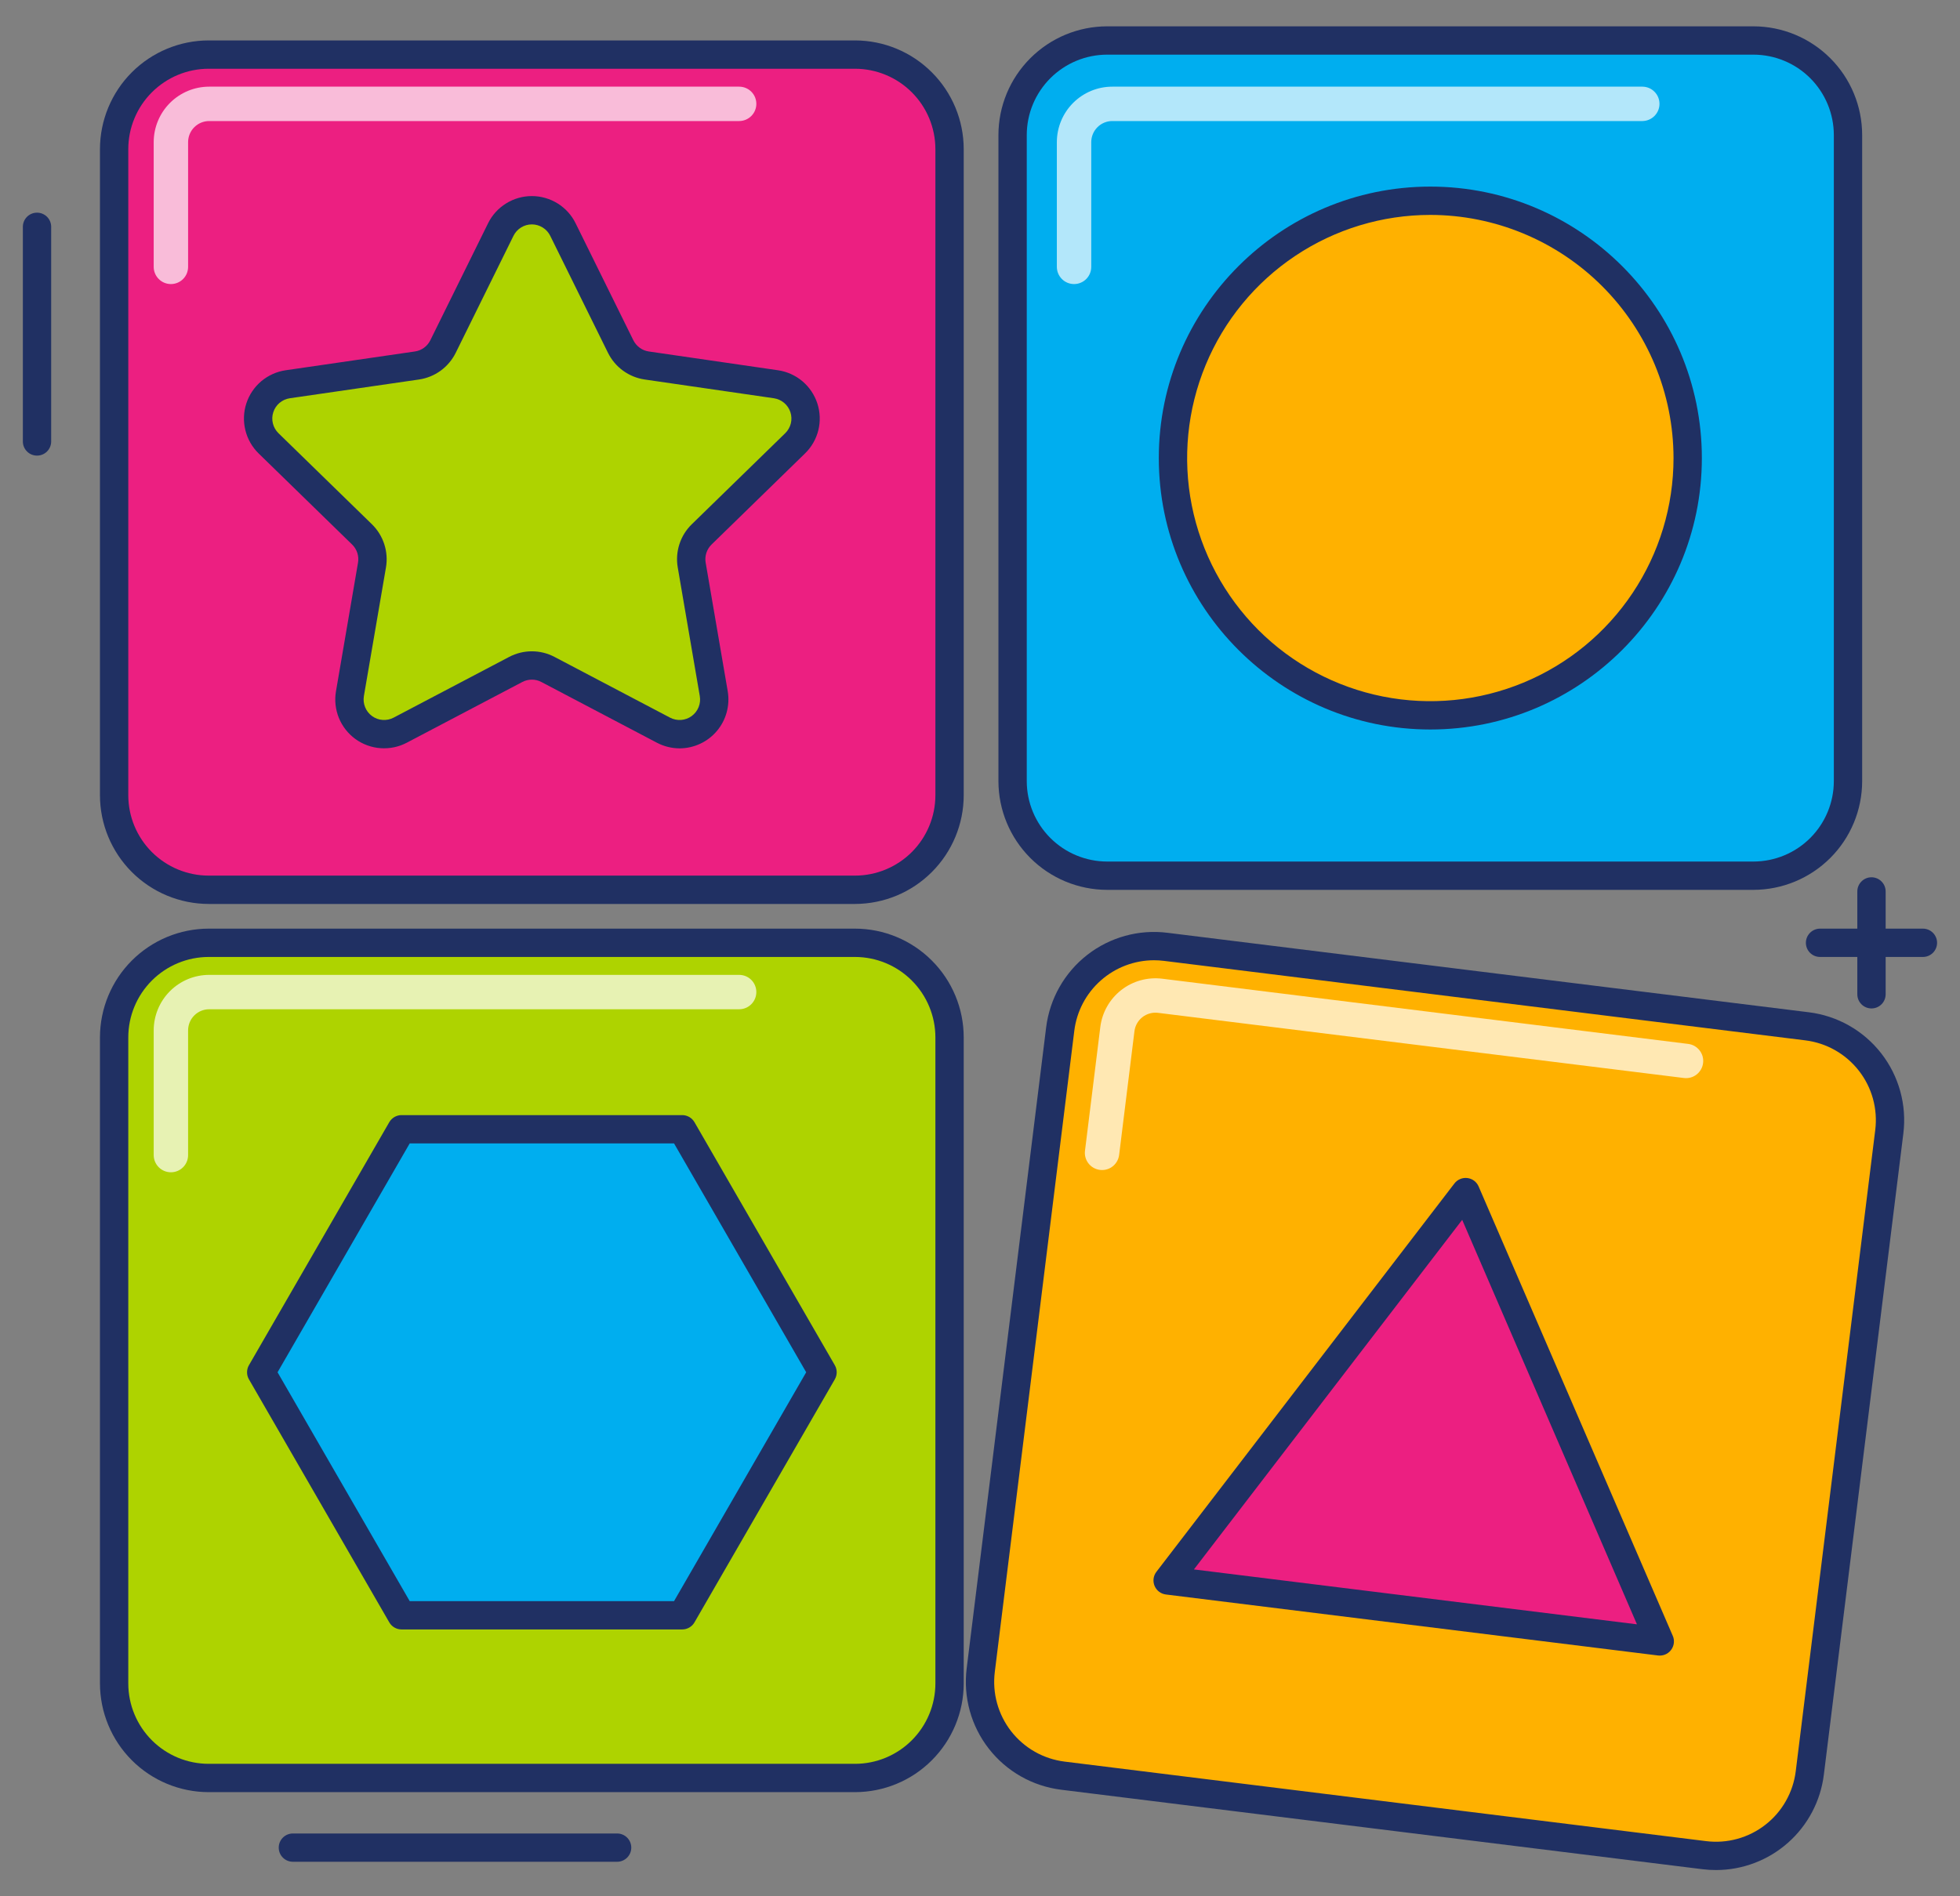 <svg width="62" height="60" viewBox="0 0 62 60" fill="none" xmlns="http://www.w3.org/2000/svg">
<rect x="0" y="0" width="62" height="60" fill="#808080" stroke="none"/>
<path d="M27.046 1.729H6.601C4.949 1.729 3.61 3.068 3.61 4.72V25.165C3.61 26.816 4.949 28.155 6.601 28.155H27.046C28.698 28.155 30.037 26.816 30.037 25.165V4.72C30.037 3.068 28.698 1.729 27.046 1.729Z" fill="#EC1F81"/>
<path d="M17.806 7.265L19.633 10.967C19.712 11.126 19.828 11.264 19.971 11.369C20.115 11.473 20.282 11.541 20.458 11.567L24.543 12.16C24.746 12.19 24.936 12.275 25.092 12.407C25.249 12.539 25.365 12.712 25.428 12.906C25.491 13.101 25.499 13.309 25.45 13.508C25.401 13.706 25.297 13.887 25.151 14.03L22.195 16.911C22.067 17.035 21.972 17.188 21.917 17.357C21.862 17.526 21.849 17.706 21.879 17.881L22.577 21.95C22.611 22.152 22.589 22.359 22.512 22.548C22.435 22.737 22.306 22.901 22.141 23.022C21.975 23.142 21.78 23.213 21.576 23.228C21.372 23.243 21.168 23.2 20.987 23.105L17.333 21.184C17.176 21.101 17.001 21.058 16.823 21.058C16.645 21.058 16.47 21.101 16.313 21.184L12.659 23.105C12.478 23.2 12.274 23.243 12.07 23.228C11.866 23.213 11.67 23.142 11.505 23.022C11.339 22.901 11.211 22.737 11.134 22.548C11.057 22.358 11.034 22.151 11.069 21.95L11.766 17.881C11.796 17.706 11.783 17.526 11.728 17.357C11.674 17.188 11.578 17.035 11.451 16.911L8.496 14.029C8.349 13.887 8.246 13.706 8.196 13.507C8.147 13.309 8.155 13.1 8.218 12.906C8.281 12.711 8.398 12.538 8.554 12.406C8.711 12.275 8.901 12.189 9.103 12.16L13.188 11.566C13.364 11.541 13.531 11.473 13.675 11.368C13.819 11.264 13.935 11.126 14.014 10.967L15.84 7.265C15.931 7.082 16.071 6.927 16.244 6.819C16.418 6.711 16.619 6.654 16.823 6.654C17.027 6.654 17.228 6.711 17.402 6.819C17.575 6.927 17.715 7.082 17.806 7.265Z" fill="#AED300"/>
<g opacity="0.7">
<path d="M5.406 8.988C5.262 8.988 5.124 8.931 5.022 8.829C4.92 8.727 4.862 8.588 4.862 8.444V4.496C4.863 4.031 5.048 3.585 5.377 3.256C5.706 2.927 6.152 2.742 6.617 2.742H23.381C23.525 2.742 23.664 2.799 23.766 2.901C23.868 3.003 23.925 3.141 23.925 3.286C23.925 3.43 23.868 3.568 23.766 3.67C23.664 3.772 23.525 3.83 23.381 3.83H6.617C6.44 3.83 6.271 3.9 6.146 4.025C6.021 4.15 5.951 4.319 5.95 4.496V8.444C5.95 8.588 5.893 8.727 5.791 8.829C5.689 8.931 5.551 8.988 5.406 8.988Z" fill="white"/>
</g>
<path d="M55.467 1.283H35.022C33.37 1.283 32.031 2.622 32.031 4.274V24.719C32.031 26.37 33.37 27.71 35.022 27.71H55.467C57.118 27.71 58.458 26.37 58.458 24.719V4.274C58.458 2.622 57.118 1.283 55.467 1.283Z" fill="#00AEEF"/>
<g opacity="0.7">
<path d="M33.975 8.988C33.831 8.988 33.693 8.931 33.591 8.829C33.489 8.727 33.431 8.588 33.431 8.444V4.496C33.432 4.031 33.617 3.585 33.946 3.256C34.275 2.927 34.72 2.742 35.185 2.742H51.95C52.094 2.742 52.233 2.799 52.334 2.901C52.437 3.003 52.494 3.141 52.494 3.286C52.494 3.43 52.437 3.568 52.334 3.67C52.233 3.772 52.094 3.83 51.95 3.83H35.185C35.009 3.83 34.84 3.9 34.715 4.025C34.59 4.15 34.52 4.319 34.519 4.496V8.444C34.519 8.588 34.462 8.727 34.36 8.829C34.258 8.931 34.12 8.988 33.975 8.988Z" fill="white"/>
</g>
<path d="M45.245 22.636C49.741 22.636 53.386 18.991 53.386 14.495C53.386 9.999 49.741 6.354 45.245 6.354C40.749 6.354 37.104 9.999 37.104 14.495C37.104 18.991 40.749 22.636 45.245 22.636Z" fill="#FFB100"/>
<path d="M27.046 29.833H6.601C4.949 29.833 3.61 31.172 3.61 32.824V53.269C3.61 54.921 4.949 56.26 6.601 56.26H27.046C28.698 56.26 30.037 54.921 30.037 53.269V32.824C30.037 31.172 28.698 29.833 27.046 29.833Z" fill="#AED300"/>
<g opacity="0.7">
<path d="M5.406 37.092C5.262 37.092 5.124 37.035 5.022 36.933C4.92 36.831 4.862 36.693 4.862 36.548V32.6C4.863 32.135 5.048 31.689 5.377 31.36C5.706 31.031 6.152 30.846 6.617 30.846H23.381C23.525 30.846 23.664 30.903 23.766 31.005C23.868 31.107 23.925 31.245 23.925 31.39C23.925 31.534 23.868 31.672 23.766 31.774C23.664 31.877 23.525 31.934 23.381 31.934H6.617C6.44 31.934 6.271 32.004 6.146 32.129C6.021 32.254 5.951 32.423 5.95 32.6V36.548C5.95 36.693 5.893 36.831 5.791 36.933C5.689 37.035 5.551 37.092 5.406 37.092Z" fill="white"/>
</g>
<path d="M21.58 35.733H12.702L8.263 43.422L12.702 51.111H21.58L26.019 43.422L21.58 35.733Z" fill="#00AEEF"/>
<path d="M57.14 32.462L36.859 29.947C35.22 29.744 33.727 30.907 33.524 32.546L31.009 52.827C30.806 54.466 31.97 55.959 33.608 56.162L53.89 58.677C55.528 58.88 57.021 57.716 57.224 56.078L59.739 35.796C59.942 34.158 58.779 32.665 57.14 32.462Z" fill="#FFB100"/>
<g opacity="0.7">
<path d="M34.861 37.021C34.839 37.021 34.816 37.02 34.794 37.017C34.723 37.008 34.654 36.986 34.592 36.95C34.53 36.915 34.475 36.868 34.432 36.812C34.388 36.755 34.355 36.691 34.336 36.622C34.317 36.553 34.312 36.481 34.321 36.41L34.806 32.492C34.864 32.031 35.103 31.611 35.469 31.325C35.836 31.039 36.302 30.911 36.763 30.967L53.4 33.03C53.471 33.039 53.54 33.061 53.602 33.096C53.664 33.132 53.718 33.179 53.762 33.235C53.806 33.292 53.839 33.356 53.858 33.425C53.877 33.494 53.882 33.566 53.873 33.637C53.864 33.708 53.842 33.776 53.806 33.838C53.771 33.9 53.724 33.955 53.668 33.999C53.611 34.043 53.547 34.075 53.478 34.094C53.409 34.113 53.337 34.118 53.266 34.109L36.629 32.047C36.454 32.026 36.277 32.075 36.138 32.183C35.999 32.292 35.908 32.451 35.886 32.626L35.401 36.544C35.384 36.676 35.32 36.797 35.221 36.885C35.122 36.973 34.994 37.021 34.861 37.021Z" fill="white"/>
</g>
<path d="M46.36 37.725L36.933 50.013L52.5 51.943L46.36 37.725Z" fill="#EC1F81"/>
<path d="M27.046 28.602H6.601C5.69 28.6 4.816 28.238 4.171 27.593C3.526 26.948 3.163 26.074 3.162 25.163V4.718C3.164 3.806 3.526 2.932 4.171 2.287C4.816 1.643 5.69 1.28 6.601 1.279H27.046C27.958 1.28 28.832 1.643 29.476 2.288C30.121 2.932 30.484 3.806 30.485 4.718V25.163C30.484 26.074 30.121 26.948 29.476 27.593C28.832 28.238 27.958 28.6 27.046 28.602ZM6.601 2.175C5.927 2.176 5.281 2.444 4.804 2.921C4.327 3.397 4.059 4.044 4.058 4.718V25.163C4.059 25.837 4.327 26.483 4.804 26.96C5.281 27.436 5.927 27.705 6.601 27.705H27.046C27.72 27.705 28.366 27.436 28.843 26.96C29.32 26.483 29.588 25.837 29.589 25.163V4.718C29.588 4.044 29.32 3.397 28.843 2.921C28.366 2.444 27.72 2.176 27.046 2.175H6.601Z" fill="#203063"/>
<path d="M21.499 23.679C21.248 23.678 21.001 23.617 20.779 23.5L17.125 21.579C17.032 21.53 16.929 21.504 16.824 21.504C16.719 21.504 16.615 21.53 16.522 21.579L12.868 23.5C12.613 23.634 12.326 23.694 12.038 23.673C11.751 23.653 11.475 23.552 11.242 23.383C11.009 23.213 10.828 22.982 10.719 22.715C10.611 22.448 10.579 22.156 10.628 21.872L11.325 17.804C11.343 17.7 11.335 17.594 11.303 17.494C11.271 17.394 11.214 17.303 11.139 17.23L8.183 14.349C7.977 14.148 7.831 13.893 7.762 13.613C7.693 13.333 7.703 13.04 7.792 12.766C7.881 12.492 8.045 12.248 8.265 12.062C8.486 11.877 8.754 11.756 9.039 11.715L13.124 11.121C13.228 11.106 13.327 11.066 13.412 11.004C13.497 10.943 13.565 10.861 13.612 10.767L15.439 7.065C15.566 6.806 15.764 6.589 16.009 6.437C16.253 6.285 16.535 6.204 16.824 6.204C17.112 6.204 17.394 6.285 17.639 6.437C17.884 6.589 18.081 6.806 18.208 7.065L20.035 10.767C20.082 10.861 20.151 10.942 20.236 11.004C20.321 11.066 20.419 11.106 20.523 11.121L24.608 11.715C24.894 11.756 25.162 11.877 25.382 12.062C25.602 12.248 25.766 12.492 25.855 12.765C25.944 13.04 25.955 13.333 25.886 13.613C25.817 13.892 25.671 14.147 25.464 14.348L22.508 17.23C22.433 17.303 22.377 17.394 22.344 17.494C22.312 17.593 22.304 17.7 22.322 17.803L23.02 21.872C23.057 22.094 23.046 22.321 22.987 22.538C22.928 22.755 22.823 22.956 22.678 23.128C22.533 23.3 22.353 23.438 22.149 23.533C21.946 23.628 21.724 23.678 21.499 23.679ZM16.824 20.608C17.074 20.608 17.321 20.669 17.542 20.786L21.196 22.707C21.303 22.763 21.424 22.788 21.544 22.78C21.665 22.771 21.781 22.729 21.879 22.657C21.976 22.586 22.052 22.489 22.098 22.377C22.143 22.265 22.157 22.143 22.136 22.024L21.439 17.955C21.396 17.708 21.415 17.455 21.492 17.217C21.569 16.979 21.703 16.763 21.883 16.588L24.839 13.707C24.925 13.622 24.987 13.515 25.016 13.398C25.045 13.28 25.04 13.157 25.003 13.042C24.965 12.927 24.897 12.825 24.804 12.747C24.712 12.669 24.599 12.619 24.48 12.601L20.395 12.008C20.147 11.972 19.912 11.876 19.709 11.729C19.506 11.582 19.343 11.387 19.232 11.163L17.405 7.461C17.352 7.353 17.269 7.262 17.166 7.198C17.063 7.134 16.945 7.1 16.824 7.1C16.703 7.1 16.584 7.134 16.482 7.198C16.379 7.262 16.296 7.353 16.243 7.461L14.416 11.163C14.305 11.387 14.141 11.582 13.939 11.729C13.736 11.876 13.501 11.972 13.253 12.008L9.168 12.601C9.048 12.619 8.936 12.669 8.843 12.747C8.751 12.825 8.682 12.928 8.645 13.043C8.607 13.158 8.603 13.281 8.632 13.398C8.661 13.515 8.722 13.622 8.809 13.707L11.765 16.588C11.944 16.763 12.078 16.979 12.155 17.217C12.233 17.455 12.251 17.708 12.209 17.955L11.511 22.023C11.491 22.143 11.504 22.265 11.55 22.377C11.595 22.489 11.671 22.586 11.769 22.657C11.867 22.729 11.982 22.771 12.103 22.779C12.224 22.788 12.344 22.763 12.451 22.707L16.105 20.786C16.327 20.669 16.573 20.608 16.824 20.608Z" fill="#203063"/>
<path d="M55.466 28.156H35.022C34.11 28.154 33.236 27.792 32.592 27.147C31.947 26.503 31.584 25.628 31.583 24.717V4.272C31.584 3.36 31.947 2.486 32.592 1.842C33.236 1.197 34.11 0.834 35.022 0.833H55.466C56.378 0.834 57.252 1.197 57.897 1.842C58.542 2.486 58.904 3.36 58.905 4.272V24.717C58.904 25.628 58.542 26.503 57.897 27.147C57.252 27.792 56.378 28.154 55.466 28.156ZM35.022 1.729C34.348 1.73 33.702 1.998 33.225 2.475C32.748 2.952 32.48 3.598 32.479 4.272V24.717C32.48 25.391 32.748 26.037 33.225 26.514C33.702 26.991 34.348 27.259 35.022 27.26H55.466C56.141 27.259 56.787 26.991 57.264 26.514C57.74 26.037 58.008 25.391 58.009 24.717V4.272C58.008 3.598 57.74 2.952 57.264 2.475C56.787 1.998 56.141 1.73 55.466 1.729H35.022Z" fill="#203063"/>
<path d="M45.245 23.082C40.509 23.082 36.656 19.229 36.656 14.493C36.656 9.757 40.509 5.904 45.245 5.904C49.981 5.904 53.834 9.757 53.834 14.493C53.834 19.229 49.981 23.082 45.245 23.082ZM45.245 6.8C43.724 6.8 42.236 7.251 40.971 8.097C39.706 8.942 38.72 10.143 38.138 11.549C37.556 12.955 37.403 14.502 37.7 15.994C37.997 17.486 38.73 18.857 39.805 19.933C40.881 21.008 42.252 21.741 43.744 22.038C45.236 22.335 46.783 22.182 48.189 21.6C49.595 21.018 50.796 20.032 51.641 18.767C52.487 17.502 52.938 16.015 52.938 14.493C52.936 12.453 52.124 10.498 50.682 9.056C49.24 7.614 47.285 6.802 45.245 6.8Z" fill="#203063"/>
<path d="M27.046 56.705H6.601C5.69 56.704 4.816 56.342 4.171 55.697C3.526 55.052 3.164 54.178 3.162 53.267V32.822C3.164 31.91 3.526 31.036 4.171 30.392C4.816 29.747 5.69 29.384 6.601 29.383H27.046C27.958 29.384 28.832 29.747 29.476 30.392C30.121 31.036 30.484 31.91 30.485 32.822V53.267C30.484 54.178 30.121 55.052 29.476 55.697C28.832 56.342 27.958 56.704 27.046 56.705ZM6.601 30.279C5.927 30.28 5.281 30.548 4.804 31.025C4.327 31.502 4.059 32.148 4.058 32.822V53.267C4.059 53.941 4.327 54.587 4.804 55.064C5.281 55.541 5.927 55.809 6.601 55.809H27.046C27.72 55.809 28.366 55.541 28.843 55.064C29.32 54.587 29.588 53.941 29.589 53.267V32.822C29.588 32.148 29.32 31.502 28.843 31.025C28.366 30.548 27.72 30.28 27.046 30.279L6.601 30.279Z" fill="#203063"/>
<path d="M21.58 51.557H12.702C12.623 51.557 12.546 51.536 12.478 51.497C12.41 51.458 12.353 51.401 12.314 51.333L7.875 43.644C7.835 43.576 7.815 43.499 7.815 43.42C7.815 43.342 7.835 43.264 7.875 43.196L12.314 35.507C12.353 35.439 12.41 35.383 12.478 35.343C12.546 35.304 12.623 35.283 12.702 35.283H21.58C21.659 35.283 21.736 35.304 21.804 35.343C21.872 35.383 21.928 35.439 21.968 35.507L26.407 43.196C26.446 43.264 26.467 43.342 26.467 43.42C26.467 43.499 26.446 43.576 26.407 43.644L21.968 51.333C21.929 51.401 21.872 51.458 21.804 51.497C21.736 51.536 21.659 51.557 21.58 51.557ZM12.96 50.661H21.322L25.502 43.42L21.322 36.179H12.96L8.78 43.42L12.96 50.661Z" fill="#203063"/>
<path d="M54.287 59.17C54.143 59.17 54 59.162 53.857 59.144L33.568 56.629C33.12 56.573 32.687 56.43 32.294 56.207C31.901 55.984 31.556 55.686 31.279 55.33C31.001 54.974 30.796 54.566 30.676 54.131C30.556 53.696 30.523 53.241 30.578 52.792L33.093 32.503C33.206 31.598 33.673 30.775 34.392 30.214C35.111 29.653 36.024 29.401 36.929 29.514L57.218 32.029C58.124 32.141 58.947 32.608 59.508 33.328C60.068 34.047 60.32 34.959 60.208 35.865L57.693 56.154C57.59 56.985 57.187 57.75 56.56 58.305C55.933 58.861 55.125 59.168 54.287 59.17V59.17ZM36.501 30.383C35.882 30.385 35.284 30.612 34.821 31.023C34.357 31.433 34.059 31.999 33.983 32.614L31.468 52.903C31.427 53.234 31.451 53.571 31.54 53.892C31.629 54.214 31.78 54.516 31.985 54.779C32.191 55.042 32.446 55.263 32.736 55.428C33.027 55.592 33.347 55.698 33.678 55.739L53.968 58.255C54.299 58.296 54.635 58.272 54.957 58.183C55.279 58.094 55.581 57.943 55.844 57.737C56.108 57.532 56.328 57.277 56.492 56.986C56.657 56.696 56.763 56.375 56.804 56.044L59.319 35.755C59.402 35.085 59.216 34.41 58.801 33.879C58.387 33.347 57.778 33.001 57.108 32.918L36.819 30.403C36.714 30.39 36.607 30.383 36.501 30.383Z" fill="#203063"/>
<path d="M52.503 52.384C52.484 52.384 52.466 52.383 52.448 52.381L36.88 50.451C36.802 50.441 36.728 50.411 36.665 50.364C36.602 50.316 36.553 50.252 36.522 50.179C36.492 50.107 36.481 50.027 36.491 49.949C36.501 49.871 36.532 49.796 36.58 49.734L46.007 37.446C46.054 37.384 46.117 37.336 46.189 37.306C46.261 37.275 46.34 37.265 46.417 37.274C46.495 37.284 46.568 37.313 46.631 37.36C46.693 37.407 46.742 37.469 46.773 37.541L52.914 51.759C52.944 51.827 52.956 51.901 52.949 51.975C52.943 52.049 52.918 52.12 52.877 52.182C52.836 52.245 52.781 52.295 52.715 52.331C52.65 52.366 52.577 52.384 52.503 52.384ZM37.767 49.658L51.781 51.395L46.253 38.597L37.767 49.658Z" fill="#203063"/>
<path d="M59.2 31.908C59.081 31.908 58.967 31.861 58.883 31.777C58.799 31.693 58.752 31.579 58.752 31.46V28.206C58.752 28.087 58.799 27.974 58.883 27.89C58.967 27.805 59.081 27.758 59.2 27.758C59.319 27.758 59.433 27.805 59.517 27.89C59.601 27.974 59.648 28.087 59.648 28.206V31.46C59.648 31.579 59.601 31.693 59.517 31.777C59.433 31.861 59.319 31.908 59.2 31.908Z" fill="#203063"/>
<path d="M60.827 30.279H57.573C57.454 30.279 57.34 30.232 57.256 30.148C57.172 30.064 57.125 29.95 57.125 29.831C57.125 29.712 57.172 29.599 57.256 29.515C57.34 29.43 57.454 29.383 57.573 29.383H60.827C60.946 29.383 61.059 29.43 61.144 29.515C61.227 29.599 61.275 29.712 61.275 29.831C61.275 29.95 61.227 30.064 61.144 30.148C61.059 30.232 60.946 30.279 60.827 30.279Z" fill="#203063"/>
<path d="M19.521 58.908H9.265C9.146 58.908 9.032 58.861 8.948 58.777C8.864 58.693 8.817 58.579 8.817 58.461C8.817 58.342 8.864 58.228 8.948 58.144C9.032 58.06 9.146 58.013 9.265 58.013H19.521C19.64 58.013 19.754 58.06 19.838 58.144C19.922 58.228 19.969 58.342 19.969 58.461C19.969 58.579 19.922 58.693 19.838 58.777C19.754 58.861 19.64 58.908 19.521 58.908Z" fill="#203063"/>
<path d="M1.171 14.416C1.052 14.416 0.938 14.369 0.854 14.285C0.77 14.201 0.723 14.087 0.723 13.968V7.177C0.723 7.058 0.77 6.944 0.854 6.86C0.938 6.776 1.052 6.729 1.171 6.729C1.29 6.729 1.404 6.776 1.488 6.86C1.572 6.944 1.619 7.058 1.619 7.177V13.968C1.619 14.087 1.572 14.201 1.488 14.285C1.404 14.369 1.29 14.416 1.171 14.416Z" fill="#203063"/>
</svg>
